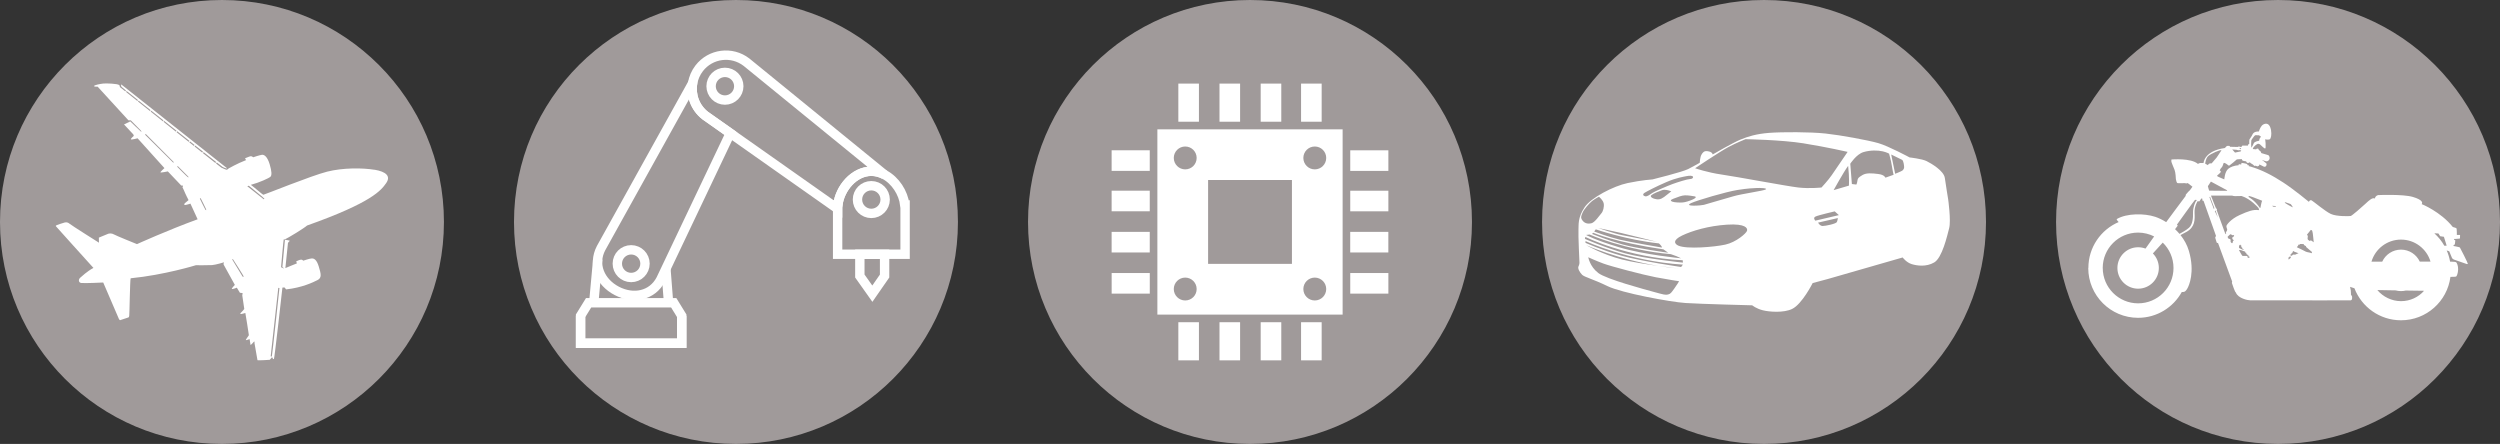 <?xml version="1.0" encoding="UTF-8"?>
<svg id="_レイヤー_1" data-name="レイヤー 1" xmlns="http://www.w3.org/2000/svg" width="800" height="142.06" viewBox="0 0 800 142.06">
  <rect x="0" y="0" width="800" height="142.06" fill="#333333" stroke="none"/>
  <defs>
    <style>
      .cls-1, .cls-2 {
        fill: #fff;
      }

      .cls-2 {
        fill-rule: evenodd;
      }

      .cls-3 {
        fill: none;
        stroke: #fff;
        stroke-miterlimit: 10;
        stroke-width: 3px;
      }

      .cls-4 {
        fill: #a09a9a;
      }
    </style>
  </defs>
  <g>
    <circle class="cls-4" cx="728.97" cy="71.03" r="71.03"/>
    <path class="cls-1" d="M668.24,85.75c0,8.81,7.14,15.95,15.95,15.95,6.02,0,11.26-3.34,13.98-8.26.17,0,.31,0,.4,0,.59,0,.94-.35,1.41-1.17.47-.82,2.46-5.16.47-11.96-.56-1.92-1.52-3.62-2.69-5.09.4-.2,1.01-.52,1.95-1.04,2.7-1.5,2.67-3.93,2.55-6.04-.12-2.11.97-3.75.97-3.75l.56.06.64-.94.32.06s-.03.35,0,.53c.03.18.38.15.38.15l3.99,11.23-.26.56s.41,1.38.47,1.55c.06.18.44.18.44.18l4.52,12.32-.09.44s1,3.08,1.26,3.05c.73,1.94,3.9,2.52,4.57,2.52h11.55c1.44,0,20.61.06,20.7,0,.09-.06.29-.17.35-.32.06-.15.06-.76.03-.91-.03-.15-.35-.56-.35-.56,0,0,0-.97-.06-1.41-.06-.44-.23-1.11-.23-1.11.14.05.77.25,1.4.46,2.3,5.99,8.1,10.24,14.9,10.24,8.11,0,14.81-6.05,15.82-13.89.9-.01,1.75-.04,1.84-.12.21-.18.59-1.03.62-2.29.03-1.26-.41-1.94-.53-2.17-.12-.23-.94-.29-1.76-.29h-.28c-.22-1.25-.59-2.46-1.09-3.59l.82.28.91,2.2s.38.38.5.41,4.13,1.44,4.13,1.44c0,0,.35.09.41-.06.06-.15-2.43-5.1-2.55-5.22-.12-.12-2.02-.47-2.02-.47v-.29s.26-.15.35-.15.21-1.38.21-1.38l-.38-.15v-.29h.38s1.08-.09,1.2-.09.29-.09.29-.09l.03-1.11h-1.03s0-1.58-.06-1.94c-.06-.35-.7-.41-1.23-.59-3.93-4.93-9.97-7.33-9.97-7.33.35-.41.35-1.35-2.81-2.29-3.17-.94-11.08-.59-11.08-.59-.94.18-1.11,1.11-1.11,1.11-.67-.47-1.85.59-2.96,1.64-1.11,1.06-4.34,3.84-4.72,3.93-.38.09-4.57.21-6.39-.65-1.82-.85-5.48-3.96-6.1-4.31-.62-.35-.91.44-.91.44,0,0-4.66-3.87-8.21-6.19-3.55-2.32-6.86-4.02-10.29-5.04-.26-.08-.51-.14-.75-.2l.05-.27-.46-.05c.02-.12,0-.25-.12-.33-.29-.21-1.67-.38-1.79-.38l-.09.5h-.08s-.71-.09-.71-.09l-.04.33c-1.48.11-2.63.57-3.3,1.13-1.2,1-1.26,3.43-1.29,3.4-.03-.03-2.26-.91-2.32-1.08-.06-.18,1-.88,1.17-1.23.18-.35-.32-.56-.32-.56,0,0,.26-.62.65-.97.38-.35.47-1.26.65-1.41.18-.15.97.32,1.29.62.32.29.32.26.53.18.21-.09,2.26-1.82,2.32-1.91.06-.09,1.64-.12,1.64-.12l.15.41.47.18.76.12s.12.41.44.5c.32.09.76-.21.76-.21l.21.26.76.47.47.44.41-.06.56.21s.38-.12.5-.21c.12-.09.09-.41.09-.41,0,0,1.08.47,1.35.65.26.18.65.09.82-.12.17-.21.23-.67.12-.85-.12-.18-1.5-1.17-1.5-1.17,0,0,.76.35,1.44.5.7,0,1-.5,1.08-.88.09-.38-.17-1.03-.44-1.11-.26-.09-1.61-.5-2.2-.65-.18-.76-.7-.85-.76-.94-.06-.09-.23-.47-.23-.47,0,0-.32-.03-.41-.03s-.29.26-.29.26c0,0-.26-.09-1.05-.12.15-.85,1.38-1.61,1.61-1.67.23-.06.7.12.91.38.21.26,1.2,1.06,1.2,1.06h.35s.09-.73.03-1.64c-.06-.91-.18-1.35-.12-1.26.06.09,1.17.23,1.5-.03.32-.26.62-1.41.35-2.96-.44-2.2-1.58-2.2-2.43-1.76-.85.44-1.29,1.76-1.44,2.26-1.96-.03-2.02,1.03-2.26,1.38-.24.35-.73,1.11-.79,1.23-.06.12-.03,1.38-.03,1.38l-.24.03-.21.5s-1.41-.03-1.7,0c-.29.03-.32.44-.32.44,0,0-.47.03-.67-.12,0,0-.23-.06-.32,0-.09.06-.21.12-.21.12l-2.46-.06s-.12-.12-.18-.24c-.06-.12-.64-.03-.79-.03s-.29.29-.73.67c-6.66.94-6.8,4.78-6.8,4.78h-1.14s-.18.09-.67.29c-2.32-1.96-8.3-1.38-8.39-1.41-.09-.03-.12.21-.12.56s.73,1.94,1.05,2.79c.32.85.41,2.7.41,2.93s.26,1.14.44,1.26c.18.12,2.37.03,2.37.03,0,0,.38.06.53.09.15.03.44-.12.44-.12l1.52,1.17s-.85,1.26-1,1.32c-.15.06-1,1.08-1.08,1.17-.09.09-.06.5-.15.56-.09.06-6.13,8.24-6.13,8.24,0,0-.03,0-.08.03-1.19-.75-2.38-1.31-3.44-1.67-3.52-1.17-9.15-1.17-12.32.7-.16.09.13.53.59.97-5.7,2.43-9.69,8.09-9.69,14.68ZM720.36,46.09s.06-1.03.06-1.17.85-1.29,1-1.44c.15-.15.38-.23.38-.23,0,0,.91.06,1,.03.09-.03.56.35.73.47,0,0-.5.53-.53.85-.03.32,0,.38-.12.44-.12.06-1.35.18-1.67.79-.32.62-.32.79-.44.91-.12.12-.32.59-.35.47-.03-.12-.06-1.12-.06-1.12ZM717.07,47.82l-.12-.18-.32-.15.03-.15s.41,0,.47.09c.06.09-.06.38-.06.38ZM714.32,47.82l1.44.12s.35.15.5.15.56-.06.56-.06l.38.18s-.09.2-.18.24c-.09.03-1.82.38-1.82.38l-.88-1ZM782.2,78.64v.02c-.84-1.5-1.93-2.85-3.21-4l1.3.05.56.88,1.2.18.88,2.84-.73.03ZM777.77,83.72c-1.08,0-2.24,0-3.44,0-1.05-2.26-3.35-3.84-6.01-3.84s-4.96,1.57-6.01,3.85c-1.43,0-2.61,0-3.44,0,1.2-4.08,4.98-7.06,9.45-7.06s8.24,2.98,9.45,7.06ZM760.75,92.82c1.77.03,3.78.07,5.85.1.55.15,1.13.23,1.72.23.53,0,1.04-.06,1.53-.18,2.06.03,4.07.06,5.85.08-1.8,2.04-4.44,3.32-7.38,3.32s-5.76-1.38-7.57-3.55ZM740.38,77.52s-.65-.5-.85-.59-.35.23-.35.23l-.64-.44-.12-.44.06-.38s.03-.35.03-.44-.12-.18-.2-.18-.09-.18,0-.29c.09-.12,1.03-1.29,1.14-1.41,0,0,.24-.03.41.21.18.23.35,1.73.38,2.23.03.5.15,1.5.15,1.5ZM737.95,80.57c-.12-.12-2.99-1.47-2.99-1.47l.21-.12v-.23s.18-.03.24-.12c.06-.09-.03-.29-.03-.29,0,0,.38-.03.47-.06.09-.03.18-.21.18-.21l1.17.03.06.29.29.18.38.21.03.26,1.85,1.58s.06.53-.17.38c-.24-.15-1.55-.32-1.67-.44ZM733.41,81.86s-.65-.09-.47-.24l.03-.23.29-.09.06-.32.35-.21v-.26l.26-.18.29.23,1.32.47c-.15,0-1.03.47-1.11.47s-.53-.06-.65-.03c-.12.03-.38.38-.38.38ZM732.29,82.98l.03-.35.03-.29.23-.06.12-.23.32.06.03.38-.41.35s-.15.21-.35.15ZM731.12,64.86c-.03-.12.29-.12.29-.12l1.58.56s.21.24.29.32c.09.09.44.7.44.7l-.18-.03c-.18-.03-2.4-1.32-2.43-1.44ZM727.07,65.85l1.23.09-.12.23-.73-.03-.38-.29ZM723.14,66.5c-1.7-2.52-3.55-3.43-3.55-3.43l-.03-.38.38.09s.94.26,1.17.38c.24.12,2.78,1.08,2.78,1.08-.2.23-.56,2.29-.56,2.29,0,0-.18,0-.2-.03ZM716.46,80.02c.12-.09.65,0,.88.09.24.09.59.24.59.24,0,0,.38.15.47.15s.09.2.09.29.32.12.32.12l.06.44.26.03.09.26.29.09.03.35h.26l.03.41h-.44c-.23,0-.17-.41-.23-.53-.06-.12-1.38,0-1.55-.06-.18-.06-1.14-1.88-1.14-1.88ZM716.46,78.99c0-.23.15-.62.29-.64.15-.03.32-.03.26.09-.06.12.44.23.24.26l-.06.38.26.09s.09.15.09.32.35.21.35.21c0,0,.21.21,0,.23-.21.03-1.17-.44-1.29-.53-.12-.09-.15-.18-.15-.41ZM712.79,75.82s.88-.94,1.03-.88c.15.06.59.35.59.35l.35-.09.18.26-.35.41s-.23,0-.29.24c-.06.23.12.26.12.26,0,0,0,.15.06.26.06.12.21.06.35.2.15.15,0,0-.18.18-.18.18-.21.67-.21.67,0,0-.12.18-.2.15-.09-.03-.38-.26-.44-.41-.06-.15.06-.53-.03-.76-.09-.24-.62-.26-.62-.26l-.35-.59ZM709.33,67.23l.12-.26s-.24-.32-.32-.32-1.61-4.05-1.61-4.05h6.77c.65.21.85.18,3.02.12,2.93.94,5.28,3.69,5.4,3.84.12.15.27.71.06.68-1.67-.26-3.34.32-6.16,1.61-2.82,1.29-4.14,3.14-4.16,3.49-.03.35.26,1.06.26,1.06l-.09.41-.38.62.15.15-.24.38-2.81-7.71ZM708.75,67.58l.12-.24.2.26.65,2.05-.97-2.08ZM707.02,63.1l.18-.15s1.35,3.49,1.38,3.61c.03.12-.06.32-.15.32l-1.41-3.78ZM706.52,59.58c.03-.09.97-1.47.97-1.47l5.07,2.73c.06.18.18.23.18.23l-5.81-.06s-.44-1.35-.41-1.44ZM705.67,52.37s.09-1.52.88-2.35c.79-.82,4.19-2.29,4.31-1.9l-1.53,2.29-1.61,1.88s-.91-.2-1.17.56l-.88-.47ZM696.02,73.33l.85-1.11-.24-.35s5.63-7.89,5.78-7.92c.15-.03.82-.03.44.26-.38.29-1.14,2.26-1.09,3.84.06,1.58-.09,3.78-1.29,4.84-.88.77-2.32,1.57-3.03,1.95-.45-.54-.93-1.04-1.43-1.51ZM672.87,85.75c0-6.25,5.07-11.32,11.32-11.32,1.85,0,3.59.45,5.14,1.23-.57.82-1.61,2.28-2.77,3.89-.73-.28-1.53-.43-2.36-.43-3.66,0-6.63,2.97-6.63,6.63s2.97,6.63,6.63,6.63,6.63-2.97,6.63-6.63c0-1.81-.73-3.46-1.91-4.65,1.02-1.14,2.14-2.36,3.16-3.47,2.12,2.06,3.44,4.94,3.44,8.12,0,6.25-5.07,11.32-11.32,11.32s-11.32-5.07-11.32-11.32Z"/>
  </g>
  <g>
    <circle class="cls-4" cx="564.49" cy="71.03" r="71.03"/>
    <path id="SVGID" class="cls-2" d="M623.73,73.03c-.64,2.45-2.23,9.46-4.78,10.95-2.55,1.49-5.53,1.06-7.23.53-1.7-.53-2.87-2.12-2.87-2.12l-24.02,6.91-4.78,1.28s-3.39,6.76-6.59,8.29c-2.66,1.28-7.23.96-9.35.42-2.13-.53-3.4-1.59-3.4-1.59,0,0-16.58-.42-21.37-.74-4.79-.32-20.41-3.19-24.98-5.42-4.57-2.23-7.34-2.87-8.08-3.61-.74-.74-1.49-2.02-1.17-2.66.32-.64.32-1.17.32-1.17,0,0-.43-9.04-.32-10.53.1-1.49-.32-3.93,2.02-7.33,2.04-2.97,9.14-6.7,13.71-7.66,4.57-.96,7.97-1.17,7.97-1.17,0,0,9.46-2.34,11.38-3.3,1.91-.96,3.72-2.02,3.72-2.02,0,0,.11-1.81.53-2.55.42-.74.84-1.3,1.91-1.17,1.7.21,1.7,1.06,1.7,1.06,0,0,6.59-3.83,8.93-4.78,2.34-.96,5-1.81,9.14-2.13,4.15-.32,13.18-.32,18.07.21,4.89.53,13.61,2.13,16.9,3.08,3.29.96,9.99,4.57,9.99,4.57,0,0,3.94.43,5.42,1.17,1.49.74,5.53,3.08,5.85,5.42.32,2.34,1.06,6.8,1.06,6.8,0,0,.96,6.81.32,9.25h0ZM583.24,72.32c.89,0,4.31-.7,4.56-1.27.25-.57.31-1.27.31-1.27l-6.33,1.46s.57,1.08,1.46,1.08h0ZM580.9,70.61l7.54-1.77-1.33-1.2s-5.19,1.2-6.14,1.65c-.95.44-.06,1.33-.06,1.33h0ZM565.06,60.61c.63-.44-1.96-.51-3.04-.44-1.08.06-2.47.06-6.08.63-3.61.57-12.9,3.32-14.76,4.18-2.72,1.27,3.55.76,4.06.57.51-.19,6.65-1.9,9.37-2.72,2.72-.82,9.82-1.77,10.45-2.22h0ZM552.08,78.28c3.49-.76,6.72-3.61,6.97-4.43.25-.82-.44-2.34-6.4-1.96-5.95.38-11.21,1.96-14.38,3.48-3.17,1.52-2.4,2.7-1.2,3.23,2.72,1.2,11.53.44,15.01-.32h0ZM518.32,76.69c3.48.82,13.49,2.53,13.49,2.53,0,0,0-.19-.13-.44-.13-.25-.82-.89-.82-.89-10.51-1.14-20.21-4.5-20.21-4.5l-.51.7s4.69,1.77,8.17,2.6h0ZM509.83,74.48l-.38.38s5.19,2.09,9.75,3.36c4.56,1.27,14.63,2.66,14.63,2.66l-1.52-1.08c-15.58-2.28-22.49-5.32-22.49-5.32h0ZM533.52,62.25c1.52-1.27,1.46-.95.95-1.14-.51-.19-1.65-.57-2.6-.25-.95.32-2.73,1.01-3.42,1.58-.7.57.63,1.2,1.71,1.33,1.08.13,1.84-.25,3.36-1.52h0ZM508.69,75.05l-1.14.13s2.53,1.52,10.51,3.93c7.98,2.41,19.89,3.55,19.89,3.55l-1.52-.7-1.77-.63c-14.7-1.27-25.97-6.27-25.97-6.27h0ZM511.41,87.34c2.66,2.03,15.08,5.32,18.05,6.14,2.98.82,3.48.95,4.31.76.82-.19,1.08-.63,1.96-1.84.89-1.2,1.58-2.41,1.58-2.41,0,0-3.48-.51-7.47-1.27-3.99-.76-14.32-3.48-16.72-4.37-2.41-.89-4.88-2.03-4.88-2.03,0,0,.51,2.98,3.17,5h0ZM519.01,83.03c3.14.8,7.82,1.54,11.68,2.07,2.18.36,4.44.65,6.75.84,0,0-2.98-.32-6.75-.84-12.96-2.13-23.08-6.63-23.08-6.63,0,0,5.19,2.98,11.4,4.56h0ZM507.36,77.71s5.2,2.34,11.53,4.12c6.33,1.77,19.07,3.61,19.07,3.61l.57-.76c-17.36-1.08-31.17-7.54-31.17-7.54v.57h0ZM520.03,81.06c6.27,1.71,18.5,2.98,18.5,2.98l-.06-.76c-17.86-.82-31.16-7.47-31.16-7.47l-.13.63s6.59,2.91,12.86,4.62h0ZM513.18,65.1c-.19-1.08-1.52-2.15-1.52-2.15,0,0-1.33.7-2.21,1.39-.89.7-2.6,2.66-3.04,3.74-.44,1.08-.7,1.52-.06,2.41.63.89,1.61,1.26,2.91.95,1.08-.25,2.6-2.53,3.17-3.17.57-.63.95-2.09.76-3.17h0ZM518.7,74.54c-2.47-.57-7.28-1.58-7.28-1.58,0,0,5.32,1.84,7.6,2.28,2.28.44,11.27,2.15,11.27,2.15,0,0-9.12-2.28-11.59-2.85h0ZM541.75,56.55c-.19-.38-1.08-.38-2.03-.19-.95.19-3.23.51-6.46,1.9-3.23,1.39-6.15,2.91-6.97,3.42-.82.51-.44,1.01.19,1.14.63.13,1.52-.57,2.28-1.08.76-.51,4.75-2.22,6.46-2.85,1.71-.63,4.81-1.58,5.51-1.58s1.2-.38,1.01-.76h0ZM539.15,62.51c-1.08.06-1.94.43-3.67,1.08-1.01.38-1.01.7-.32.95.7.25,2.47.32,3.29.25.82-.06,2.28-.51,3.36-1.01,1.08-.51.95-.89.44-.95-.51-.06-2.03-.38-3.11-.32h0ZM577.31,45.89c-7.35-1.18-18.75-1.35-18.75-1.35,0,0-2.79,1.1-5.49,2.53-2.7,1.44-10.64,6.76-10.64,6.76,0,0,3.8,1.35,8.53,2.03,4.73.68,20.86,3.72,24.49,4.14,3.63.42,7.43,0,7.43,0,0,0,2.2-2.37,3.29-3.97,1.1-1.6,5.07-7.43,5.07-7.43,0,0-6.59-1.52-13.94-2.7h0ZM591.41,53.07c-1.44,1.94-4.65,7.77-4.65,7.77l4.9-1.44s.17-2.45-.25-6.33h0ZM602.39,48.42c-1.43-.34-3.8-.42-6.08.25-2.28.68-4.22,3.72-4.22,3.72l.51,6.5,1.44.17s.25-.5.34-1.27c.08-.76.34-1.01,1.6-1.77,1.27-.76,3.04-.59,5.07-.34,2.03.25,2.28,1.18,2.28,1.18l2.62-.93s-.42-1.77-.59-3.04c-.17-1.27-.85-3.72-.85-3.72,0,0-.68-.42-2.11-.76h0ZM608.64,51.13c-.5-.25-3.46-1.69-3.46-1.69l1.27,6.17s1.94-.76,2.28-1.01c.34-.25.59-.67.59-1.1s-.17-2.11-.68-2.37h0Z"/>
  </g>
  <g>
    <circle class="cls-4" cx="400" cy="71.03" r="71.03"/>
    <rect class="cls-1" x="377.07" y="26.75" width="6.59" height="12.2"/>
    <rect class="cls-1" x="390.24" y="26.75" width="6.59" height="12.2"/>
    <rect class="cls-1" x="403.42" y="26.75" width="6.59" height="12.2"/>
    <rect class="cls-1" x="416.34" y="26.75" width="6.59" height="12.2"/>
    <rect class="cls-1" x="377.07" y="103.11" width="6.59" height="12.2"/>
    <rect class="cls-1" x="390.24" y="103.11" width="6.59" height="12.2"/>
    <rect class="cls-1" x="403.42" y="103.11" width="6.59" height="12.2"/>
    <rect class="cls-1" x="416.34" y="103.11" width="6.59" height="12.2"/>
    <rect class="cls-1" x="434.88" y="84.57" width="6.59" height="12.2" transform="translate(347.51 528.84) rotate(-90)"/>
    <rect class="cls-1" x="434.88" y="71.39" width="6.59" height="12.2" transform="translate(360.68 515.67) rotate(-90)"/>
    <rect class="cls-1" x="434.88" y="58.22" width="6.59" height="12.2" transform="translate(373.86 502.5) rotate(-90)"/>
    <rect class="cls-1" x="434.88" y="45.29" width="6.59" height="12.2" transform="translate(386.79 489.57) rotate(-90)"/>
    <rect class="cls-1" x="358.53" y="84.57" width="6.59" height="12.2" transform="translate(271.16 452.49) rotate(-90)"/>
    <rect class="cls-1" x="358.53" y="71.39" width="6.59" height="12.2" transform="translate(284.33 439.32) rotate(-90)"/>
    <rect class="cls-1" x="358.53" y="58.22" width="6.59" height="12.2" transform="translate(297.5 426.14) rotate(-90)"/>
    <rect class="cls-1" x="358.53" y="45.29" width="6.59" height="12.2" transform="translate(310.43 413.21) rotate(-90)"/>
    <path class="cls-1" d="M370.36,41.39v59.28h59.28v-59.28h-59.28ZM379.27,96.15c-2.02,0-3.66-1.64-3.66-3.66s1.64-3.66,3.66-3.66,3.66,1.64,3.66,3.66-1.64,3.66-3.66,3.66ZM379.27,54.2c-2.02,0-3.66-1.64-3.66-3.66s1.64-3.66,3.66-3.66,3.66,1.64,3.66,3.66-1.64,3.66-3.66,3.66ZM413.42,84.44h-26.83v-26.83h26.83v26.83ZM420.73,96.15c-2.02,0-3.66-1.64-3.66-3.66s1.64-3.66,3.66-3.66,3.66,1.64,3.66,3.66-1.64,3.66-3.66,3.66ZM420.73,54.2c-2.02,0-3.66-1.64-3.66-3.66s1.64-3.66,3.66-3.66,3.66,1.64,3.66,3.66-1.64,3.66-3.66,3.66Z"/>
  </g>
  <g>
    <circle class="cls-4" cx="235.51" cy="71.03" r="71.03"/>
    <circle class="cls-3" cx="231.98" cy="27.59" r="4.43"/>
    <path class="cls-3" d="M221.64,26.62l-29.3,52.78c-2.76,5.28-.25,10.92,5.03,13.68,5.28,2.76,11.33,1.61,14.09-3.67l22.23-46.77-8.01-5.64c-3.27-2.53-4.69-6.56-4.04-10.37Z"/>
    <path class="cls-3" d="M268.11,65.59c.64-5.35,5.19-10.79,10.71-10.79,1.49,0,2.91.4,4.2,1.08l-44.14-35.98c-4.72-3.64-11.5-2.77-15.14,1.95-1.12,1.45-1.81,3.09-2.09,4.77-.65,3.81.77,7.84,4.04,10.37l8.01,5.64,34.33,24.18v-1.22h.08Z"/>
    <path class="cls-3" d="M289.54,65.59c-.47-3.91-3.02-7.86-6.51-9.71-1.29-.68-2.71-1.08-4.2-1.08-5.52,0-10.07,5.44-10.71,10.79h-.08v15.76h21.59v-15.76h-.08Z"/>
    <circle class="cls-3" cx="201.97" cy="84.37" r="4.43"/>
    <circle class="cls-3" cx="278.82" cy="63.86" r="4.43"/>
    <polygon class="cls-3" points="275.15 81.37 275.15 88.33 279.15 93.98 283.07 88.33 283.07 81.37 275.15 81.37"/>
    <line class="cls-3" x1="191.28" y1="82.97" x2="189.99" y2="97"/>
    <polyline class="cls-3" points="218.16 101.06 218.16 109.84 185.78 109.84 185.78 101.06"/>
    <polygon class="cls-3" points="218.16 109.84 218.16 101.06 215.59 96.89 188.35 96.89 185.78 101.06 185.78 109.84 218.16 109.84"/>
    <line class="cls-3" x1="213.09" y1="85.99" x2="213.95" y2="97"/>
  </g>
  <g>
    <circle class="cls-4" cx="71.03" cy="71.03" r="71.03"/>
    <path class="cls-1" d="M119.83,54.33c-3.81-.64-10.1-.68-15.15.6-5.05,1.28-20.12,7.39-20.39,7.39s-3.16-2.6-4.03-3.17c2.71-.72,5.84-2.15,6.29-2.6.45-.45.45-1.62-.26-4-.72-2.37-1.7-3.13-2.49-3.01-.79.11-2.79.79-2.79.79,0,0-.38-.38-.79-.34-.41.04-1.66.64-1.77.64s.3.6.3.6c-2.94,1.13-5.65,2.71-5.65,2.71,0,0-.34.34-.53.38-.19.04-1.39-.49-1.73-.68-.05-.02-.66-.5-1.69-1.31.05-.11.12-.23.21-.35,1.14.9,1.82,1.42,1.86,1.43.23.08,1.24.68,1.43.42l-33.87-26.83s-.11.49.11.79c.03.04.54.45,1.41,1.16-.05.09-.12.2-.2.29-1.15-.91-1.82-1.45-1.82-1.45,0,0,.3-.19-.19-.6-.49-.41-4.11-.57-5.09-.45-.98.11-2.9.49-2.9.79s1.13.19,1.13.19l9.87,10.78h.75s2.86,2.87,3.2,3.24c.34.38.19.42.07.38-.11-.04-3.43-3.28-3.43-3.28l-2,.98,2.98,3.2.15.45s-1.09.94-.94,1.13c.15.19,2.15-.34,2.15-.34l8.59,9.53s-1.32,1.17-1.28,1.36c.04.19,2.37-.3,2.37-.3l4.29,4.52s.42-.04.53.07c.11.12-.15.45-.15.45,0,0,.94,1.96.94,2.07s1.02,2.07,1.02,2.07c0,0-.79.64-1.13.94-.34.3-.34.64,0,.64s1.73-.45,1.73-.45l2.3,5.01c-9.72,3.54-19.41,7.95-19.41,7.95,0,0-6.82-2.75-7.42-3.13-.6-.38-1.47-.3-1.77-.19-.3.11-3.01,1.24-3.01,1.24l.04,1.62s-8.74-5.5-9.46-6.1c-.72-.61-1.32-.38-1.58-.34-.26.04-2.33.75-2.49.83-.15.07-.38.22-.26.34.11.11,10.78,12.02,12.02,13.34-2.15,1.17-3.62,2.64-4.22,3.13-.6.49-.64,1.55.3,1.69.94.15,7.05-.15,7.05-.15l5.01,11.64s.26.45.38.42c.11-.04,2.34-.75,2.64-.87.3-.11.22-.38.3-.6.08-.22.23-11.49.45-11.94,10.78-1.06,20.87-4.18,20.87-4.18,0,0,3.99.04,5.16-.04,1.17-.07,3.84-.9,3.84-.9,0,0-.23.56-.11.75.11.19,3.58,6.48,3.58,6.48,0,0-1.17,1.21-.94,1.32.23.11,1.58-.42,1.58-.42l.98,1.62.87.11-.11.75.64,4.33s-.79.98-1.05,1.17c-.27.19-.26.41-.08.45.19.04,1.47-.34,1.47-.34,0,0,1.17,7.01,1.13,7.12-.04.11-1.02,1.4-.98,1.54.04.15,1.21-.3,1.21-.3,0,0,.26,1.66.3,1.85.04.19,1.09-1.02,1.09-1.02l.3.04-.15.26s.94,5.46.98,5.61c.04.15,3.92-.11,3.92-.11,0,0,.56-.6.75-.87l.3.56s.11.15.3.04c.19-.11,2.71-22.83,2.71-22.83l.64-.07s.49.49.53.64c5.12-.56,8.63-2.26,10.06-2.98,1.43-.72,1.13-1.96.41-4.33-.71-2.37-1.62-2.64-2.3-2.6-.68.04-2.67.72-2.67.72,0,0-.23-.3-.64-.34-.42-.04-1.62.56-1.62.56l.23.64c-.3.08-3.69,1.51-3.69,1.51l.83-8.06s.41-.56.57-.64c.14-.07-.76-.3-1.58-.39.02.02.04.04.04.05l-.82,8.7s.57.37.48.43c-.08.06-.9-.37-.9-.37,0,0,.76-8.87.85-8.9.04-.02.14,0,.23.03,1.21-.47,6.48-3.75,7.25-4.48,20.84-7.39,23.7-11.3,25.28-13.53,1.58-2.22.07-3.69-3.73-4.33ZM48.4,35.42c1.25.99,2.56,2.03,3.9,3.1-.05.08-.11.19-.19.29-1.33-1.06-2.64-2.1-3.88-3.09.04-.09.1-.2.18-.29ZM43.94,32.3c-1.42-1.13-2.65-2.11-3.6-2.87.04-.09.1-.2.18-.3.91.73,2.15,1.72,3.62,2.89-.05.09-.12.19-.19.28ZM44.17,32.49c.04-.09.1-.2.17-.29,1.16.93,2.46,1.96,3.84,3.05-.05.09-.12.19-.19.28-1.36-1.08-2.65-2.11-3.82-3.04ZM55.39,52.01c-.08-.08-8.93-8.87-8.93-8.87l.14-.31s8.79,8.82,8.93,8.96c.14.14-.06.31-.14.23ZM56.27,42.12c-1.31-1.04-2.64-2.1-3.94-3.14.05-.09.11-.2.18-.3,1.31,1.04,2.64,2.1,3.96,3.14-.05.09-.12.2-.2.29ZM60.22,56.78c-.14.03-3.59-3.5-3.59-3.5l.31-.08,3.31,3.31s.11.25-.03.28ZM60.38,45.38c-1.25-.99-2.55-2.03-3.87-3.08.04-.09.1-.21.18-.31,1.33,1.05,2.64,2.09,3.9,3.08-.05.09-.13.21-.21.3ZM62.04,46.7c-.47-.37-.94-.75-1.43-1.13.04-.1.11-.21.19-.32.5.39.98.78,1.46,1.15-.05.1-.13.21-.21.3ZM62.28,46.89c.04-.1.11-.22.19-.32.87.68,1.7,1.34,2.47,1.95-.06.1-.14.22-.22.31-.77-.61-1.59-1.26-2.44-1.94ZM65.76,67.18c-.09-.05-1.81-3.62-1.81-3.62,0,0,.2-.2.28-.11.09.09,1.72,3.5,1.72,3.5l.03.31s-.14-.03-.23-.09ZM68.92,52.15c-1.01-.8-2.37-1.88-3.96-3.13.04-.1.11-.22.19-.34,1.59,1.25,2.96,2.33,4,3.14-.05.1-.13.23-.22.33ZM78,88.54c-.11.08-.37-.03-.37-.03,0,0-3.22-5.31-3.28-5.4-.06-.08.14-.25.14-.25,0,0,3.62,5.6,3.5,5.68ZM84.3,63.7c-.06-.09-5.17-4.1-5.17-4.1l.48-.17s4.94,3.95,4.97,4.13c.03.17-.23.23-.28.14ZM86.98,114.06c-.08.03-.39.06-.36-.08.03-.14,2.43-21.87,2.43-21.87l.37.06s-2.34,21.87-2.43,21.9Z"/>
  </g>
</svg>
